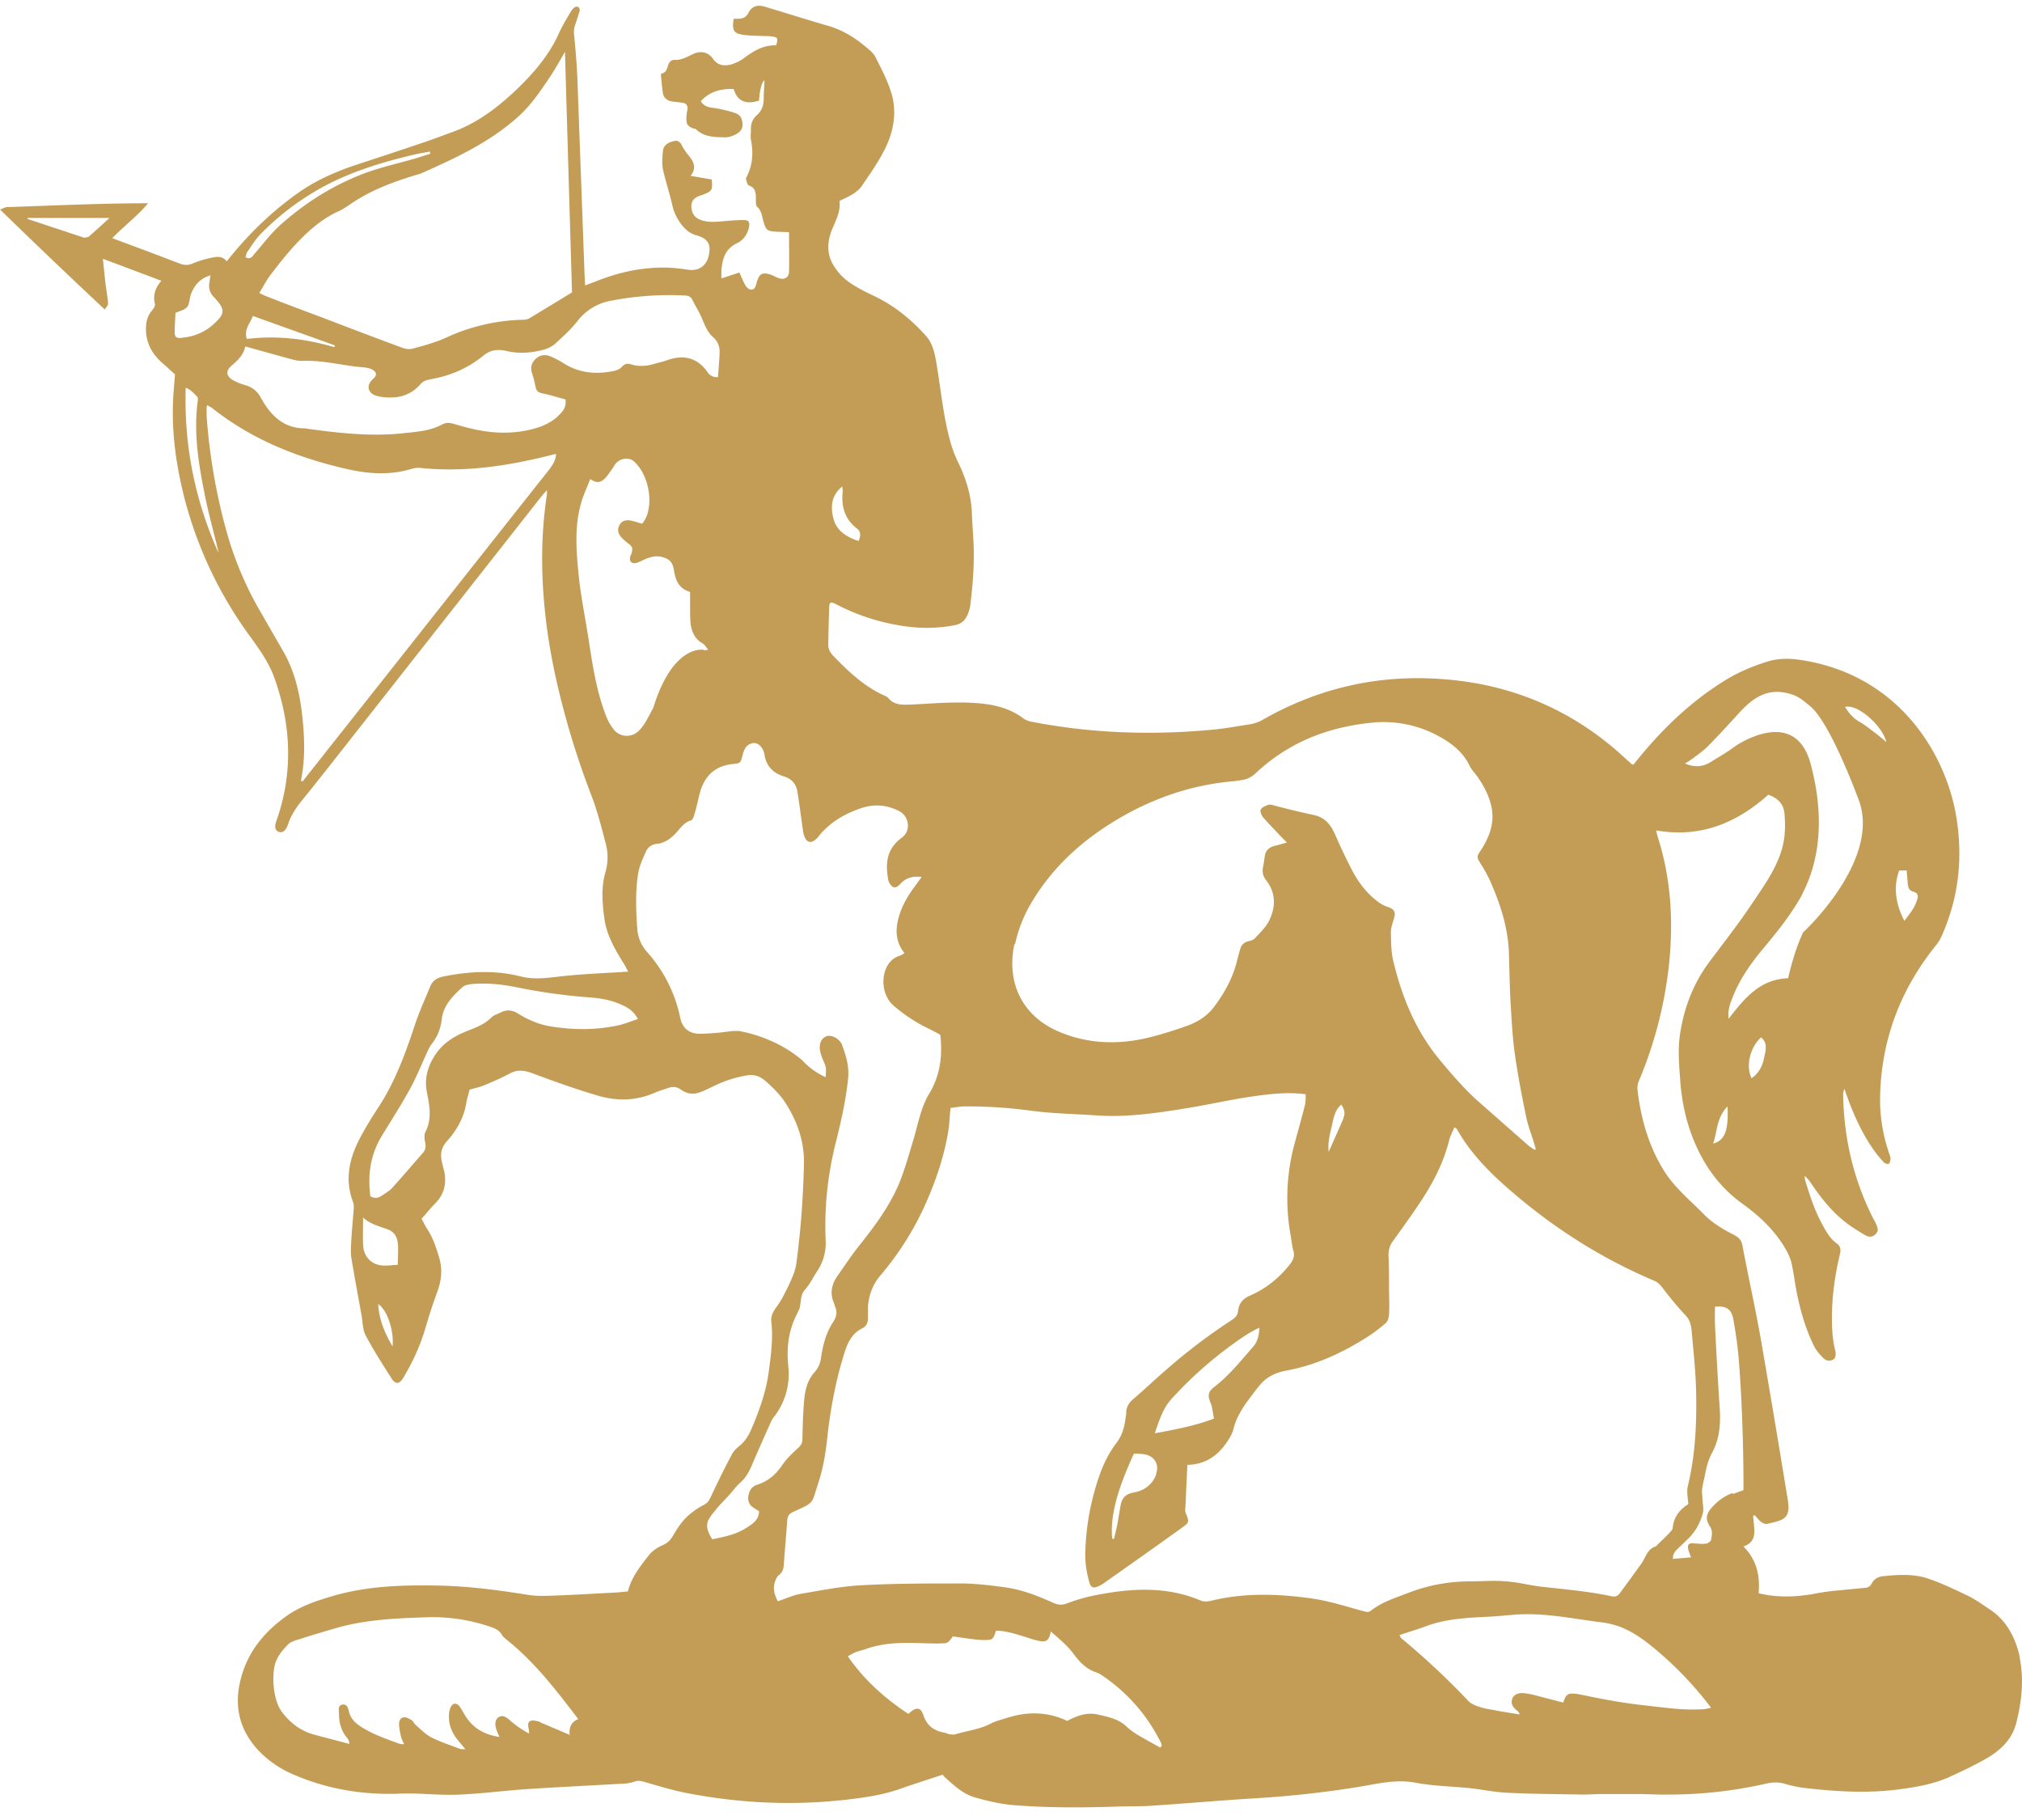 <?xml version="1.0" encoding="utf-8"?>
<svg xmlns="http://www.w3.org/2000/svg" fill="none" viewBox="0 0 110 99">
  <path fill="#C39D56" d="M109.895 90.195c-.242-1.097-.711-2.039-1.677-2.671-.369-.24-.725-.506-1.123-.703-.71-.337-1.42-.689-2.174-.942-.795-.281-1.648-.225-2.486-.14-.27.028-.483.154-.611.393a.407.407 0 0 1-.37.24l-1.747.168a14.34 14.34 0 0 0-1.08.168c-.98.17-1.975.197-2.956-.042.085-.956-.1-1.813-.824-2.544.554-.183.625-.59.583-1.04-.015-.211-.043-.422-.057-.633a.203.203 0 0 0 .085-.028c.057.07.128.14.185.211.142.155.312.295.525.253.896-.21 1.265-.267 1.08-1.363a950.868 950.868 0 0 0-1.477-8.8c-.299-1.658-.668-3.317-.98-4.976-.058-.295-.2-.436-.441-.562-.625-.323-1.208-.66-1.705-1.18-.427-.437-.896-.844-1.308-1.294a6.31 6.31 0 0 1-.767-.956c-.88-1.377-1.307-2.91-1.492-4.512a1.02 1.02 0 0 1 .1-.492 22.48 22.48 0 0 0 1.62-6.297c.241-2.334.113-4.625-.597-6.874a2.867 2.867 0 0 1-.1-.408c2.416.422 4.377-.407 6.096-1.94.511.169.838.506.88 1.012.044.478.044.97-.028 1.448-.227 1.35-1.051 2.432-1.79 3.542-.71 1.055-1.492 2.053-2.26 3.079-.88 1.18-1.392 2.516-1.605 3.964-.128.843-.042 1.687.014 2.53.086 1.11.313 2.193.74 3.233.568 1.378 1.392 2.53 2.628 3.43.91.647 1.734 1.42 2.316 2.39.157.267.299.548.37.857.127.548.184 1.11.298 1.659.199.97.469 1.911.91 2.811.127.267.326.492.54.703a.42.42 0 0 0 .568.028c.085-.07.1-.295.07-.422-.184-.703-.198-1.42-.184-2.15.028-1.055.185-2.08.426-3.107.057-.239.057-.436-.156-.59-.37-.267-.583-.647-.796-1.04-.412-.746-.668-1.547-.923-2.362-.029-.084-.029-.183-.043-.281.142.112.242.239.327.365.497.731 1.037 1.434 1.705 1.996.355.31.767.563 1.165.802.199.126.426.239.654.014.17-.169.17-.295 0-.647-.014-.042-.043-.084-.071-.126-1.066-2.067-1.606-4.274-1.677-6.593 0-.155-.043-.31.071-.548.057.169.071.239.1.309.383 1.082.852 2.123 1.52 3.064.156.211.327.422.511.619.057.07.214.112.27.084.071-.042.1-.183.1-.28-.014-.156-.085-.296-.128-.45a8.885 8.885 0 0 1-.44-2.868c.056-3.093 1.079-5.848 3.026-8.266.142-.168.256-.365.341-.562.924-2.094 1.151-4.273.767-6.522-.596-3.43-3.154-7.633-8.397-8.448-.611-.099-1.237-.113-1.833.07-.824.253-1.634.59-2.373 1.054-1.833 1.139-3.354 2.6-4.704 4.26-.085.112-.17.21-.255.309l-.114-.056c-.057-.057-.114-.113-.17-.155-2.8-2.657-6.153-4.147-10.004-4.442-3.495-.281-6.792.45-9.847 2.193-.213.126-.454.21-.696.253-.782.126-1.563.267-2.345.323-3.21.281-6.422.155-9.59-.464a1.155 1.155 0 0 1-.385-.154c-.966-.745-2.117-.858-3.282-.886-.966-.014-1.932.07-2.884.113-.44.014-.881.042-1.208-.352-.071-.084-.185-.126-.284-.168-1.08-.507-1.919-1.308-2.729-2.151-.156-.169-.255-.352-.255-.59.014-.703.028-1.406.056-2.11 0-.055.029-.111.043-.154.043-.014.057-.028.071-.028.057.014.128.028.185.056a11.474 11.474 0 0 0 3.723 1.223c.923.14 1.847.14 2.785-.042.455-.084.64-.337.767-.703.043-.126.085-.267.1-.407.142-1.153.227-2.306.17-3.458-.028-.52-.071-1.026-.085-1.546-.043-.956-.313-1.842-.725-2.7a6.64 6.64 0 0 1-.398-.997c-.454-1.533-.568-3.135-.852-4.695-.086-.45-.213-.886-.526-1.237-.796-.886-1.705-1.63-2.785-2.15-.469-.226-.938-.45-1.364-.746a3.078 3.078 0 0 1-.838-.871c-.427-.647-.398-1.364-.1-2.067.213-.492.455-.97.384-1.504.483-.239.952-.421 1.236-.843.426-.633.88-1.265 1.222-1.954.483-.956.682-2.01.37-3.05-.2-.675-.54-1.322-.867-1.968-.1-.211-.313-.394-.512-.548-.625-.535-1.321-.956-2.131-1.181C43.85 1.06 42.727.696 41.59.359c-.37-.113-.697-.028-.881.351-.114.225-.299.31-.54.31h-.256c-.1.646 0 .815.597.885.355.042.724.042 1.08.056.142 0 .284 0 .426.028.298.042.313.085.213.478-.682-.028-1.222.295-1.748.689a2.233 2.233 0 0 1-.71.351c-.384.099-.739.057-.995-.323-.241-.351-.668-.436-1.051-.253-.341.155-.668.365-1.066.323-.043 0-.085.028-.128.042-.284.155-.142.633-.54.703-.028 0-.042.113-.028.183.028.295.057.59.1.886.042.253.227.407.482.45.185.028.37.042.569.07.213.028.312.14.284.351-.029.169-.057.337-.057.506 0 .31.057.408.355.534.057.028.142.014.17.057.456.435 1.038.421 1.592.435.17 0 .341-.056.497-.126.242-.113.441-.267.441-.563 0-.309-.128-.562-.44-.646a6.734 6.734 0 0 0-1.052-.253c-.298-.042-.583-.056-.781-.38.497-.534 1.108-.688 1.79-.66.199.66.654.857 1.378.632.048-.628.147-.998.299-1.11-.015.351-.043.674-.043.998 0 .365-.1.66-.384.913-.241.211-.327.492-.312.802 0 .168-.029.351 0 .52.142.703.1 1.363-.228 2.01-.014.042-.056.098-.042.126.042.127.07.324.156.352.37.126.384.407.384.717 0 .154-.014.365.07.45.257.224.257.52.342.8.142.465.199.52.682.549.227.014.454.014.71.028 0 .745.014 1.434 0 2.123 0 .351-.256.492-.596.365-.114-.042-.228-.112-.341-.155-.498-.182-.683-.098-.825.408a.198.198 0 0 1-.028.084c-.029.17-.114.324-.299.296-.113-.014-.241-.14-.298-.253-.114-.197-.199-.422-.313-.675l-.98.323v-.436c.057-.632.199-1.18.867-1.49.34-.168.568-.492.64-.9.042-.252-.03-.35-.3-.35-.34 0-.695.027-1.036.056-.455.042-.924.098-1.35-.085-.313-.126-.44-.38-.455-.717 0-.323.185-.478.455-.576.085-.028.184-.056.27-.098.398-.155.44-.253.383-.788-.355-.056-.739-.126-1.15-.196.355-.45.156-.802-.143-1.153a2.792 2.792 0 0 1-.355-.548c-.1-.183-.242-.24-.44-.183-.299.07-.54.225-.569.548-.028.324-.057.661 0 .97.142.647.355 1.265.497 1.898.086.407.256.773.498 1.096.213.281.469.506.824.605.611.168.81.464.682 1.068-.114.604-.568.9-1.15.801-.37-.056-.754-.098-1.138-.112-1.35-.028-2.628.253-3.879.759-.17.07-.34.126-.568.21 0-.252-.029-.45-.029-.646l-.383-10.458c-.029-.843-.1-1.687-.185-2.53a1.142 1.142 0 0 1 .043-.492c.1-.281.184-.562.27-.844 0-.056-.043-.154-.1-.182-.057-.028-.156 0-.213.042-.085.07-.142.169-.199.253-.213.365-.44.73-.61 1.11-.498 1.125-1.265 2.053-2.132 2.91-1.08 1.054-2.245 1.982-3.695 2.502-.554.197-1.094.408-1.648.59-1.236.422-2.487.83-3.723 1.237-1.023.352-2.003.788-2.884 1.392-1.52 1.054-2.842 2.333-4.007 3.81-.2-.282-.498-.268-.768-.211-.37.07-.739.182-1.08.323-.255.112-.468.098-.724 0-1.094-.422-2.188-.83-3.283-1.237a16.865 16.865 0 0 1-.369-.14c.654-.675 1.364-1.196 1.947-1.898-2.572 0-5.116.126-7.673.21-.1 0-.2.07-.384.127a404.329 404.329 0 0 0 5.698 5.44c.185-.239.199-.267.17-.492-.042-.337-.099-.675-.142-1.026l-.128-1.237c1.095.408 2.132.801 3.183 1.195-.326.365-.469.773-.355 1.25.029.113-.07.268-.156.366-.228.267-.313.563-.327.9-.028.773.27 1.391.838 1.912.256.224.512.463.74.66-.043.59-.1 1.139-.114 1.687-.043 1.687.198 3.331.61 4.976a22.067 22.067 0 0 0 3.596 7.605c.511.703 1.037 1.448 1.321 2.263.91 2.544 1.023 5.144.114 7.731-.128.351-.086.534.1.618.212.085.397-.028.525-.407.17-.52.469-.942.81-1.364.44-.534.867-1.082 1.293-1.616l11.651-14.816c.086-.112.185-.21.327-.38v.24c-.312 2.038-.327 4.09-.128 6.128.185 1.982.583 3.922 1.109 5.848.412 1.532.91 3.022 1.477 4.498.313.83.526 1.7.754 2.558a2.897 2.897 0 0 1-.029 1.518c-.241.83-.17 1.673-.057 2.517.128.955.625 1.756 1.123 2.558.057.098.1.197.17.337-.156 0-.255 0-.34.014-1.123.07-2.246.113-3.354.24-.725.084-1.435.182-2.146 0-1.392-.352-2.785-.282-4.191 0-.341.07-.597.21-.725.52-.284.688-.597 1.377-.838 2.094-.512 1.546-1.066 3.078-1.961 4.456-.37.562-.725 1.138-1.038 1.729-.568 1.096-.838 2.22-.383 3.444.057.14.057.309.042.463-.042.563-.1 1.125-.128 1.687-.014.295-.042.605 0 .886.171 1.054.37 2.094.555 3.134.07.38.056.816.241 1.139.427.801.924 1.574 1.407 2.333.199.31.412.296.611-.028.526-.871.952-1.799 1.236-2.783.185-.647.398-1.28.625-1.912.228-.604.299-1.209.114-1.841-.17-.576-.355-1.139-.696-1.645-.114-.183-.2-.38-.27-.492.256-.295.469-.548.696-.787.497-.478.668-1.04.554-1.715-.042-.197-.1-.393-.142-.59-.1-.422-.043-.773.27-1.125.526-.59.924-1.265 1.052-2.066.042-.253.127-.506.184-.745.299-.084.583-.14.839-.253.469-.197.923-.394 1.364-.633.426-.224.796-.154 1.222 0 1.165.436 2.344.858 3.538 1.21 1.037.309 2.089.294 3.112-.155.227-.099.483-.169.71-.253.256-.085.483-.085.71.084.256.183.555.267.853.197.256-.056.498-.183.74-.295.639-.324 1.292-.563 2.003-.675.412-.07.71.056.994.295.47.408.895.843 1.208 1.378.583.97.924 1.996.895 3.162-.042 1.8-.17 3.599-.412 5.384-.028.21-.085.422-.17.633-.142.365-.313.716-.498 1.068a4.099 4.099 0 0 1-.412.675c-.17.239-.312.478-.284.773.1.857 0 1.715-.114 2.572-.127 1.11-.483 2.165-.923 3.19-.157.38-.341.732-.668.999-.17.14-.341.295-.44.492-.413.773-.796 1.56-1.166 2.347-.085.183-.17.296-.355.394a3.846 3.846 0 0 0-.71.464c-.413.323-.71.759-.967 1.209-.142.239-.298.407-.568.52-.284.126-.568.31-.753.548-.455.59-.938 1.18-1.137 1.968-.199.014-.412.042-.61.056-1.123.056-2.246.127-3.368.169-.484.014-.98.042-1.464-.042-1.69-.267-3.382-.492-5.087-.506-1.876-.029-3.723.042-5.542.576-.866.253-1.705.534-2.458 1.054-1.264.886-2.174 2.01-2.543 3.5-.384 1.532-.014 2.882 1.136 4.006.54.52 1.166.914 1.862 1.195 1.861.787 3.822 1.083 5.84.984h.611c.838.028 1.677.099 2.515.056 1.194-.056 2.387-.21 3.595-.295 1.733-.112 3.467-.197 5.215-.295.213 0 .44-.042.653-.112.185-.07.327-.043.498 0 .724.21 1.45.435 2.202.59 2.956.59 5.925.73 8.924.38.952-.113 1.918-.254 2.827-.577.753-.267 1.52-.506 2.316-.773.043.056.114.14.2.21.468.423.951.858 1.562 1.027.64.183 1.293.337 1.947.408 1.99.168 3.979.154 5.968.084.583-.014 1.165 0 1.748-.042 1.89-.127 3.78-.295 5.683-.408a56.425 56.425 0 0 0 5.556-.618c1.01-.169 1.99-.422 3.055-.225.966.183 1.947.197 2.927.295.697.07 1.379.225 2.075.253 1.364.07 2.714.07 4.078.099.37 0 .725-.029 1.094-.029h1.947c.554 0 1.108.043 1.662.029 1.776 0 3.538-.197 5.272-.59.355-.085.71-.1 1.08.013a5.95 5.95 0 0 0 1.108.225c1.72.197 3.439.295 5.158.056.938-.126 1.876-.295 2.742-.703.64-.295 1.294-.604 1.905-.955.781-.45 1.42-1.04 1.648-1.968.298-1.195.426-2.39.156-3.627l.043.127ZM93.199 62.208c.227-.675.184-1.42.781-2.024.057 1.321-.142 1.841-.781 2.024Zm2.813-4.906c-.07.534-.241 1.012-.724 1.35-.327-.661-.086-1.673.511-2.221.327.239.27.562.227.885l-.014-.014Zm7.304-9.952h.412c.014.253.043.478.057.717.014.197.071.38.298.436.256.056.284.239.213.435-.057.183-.142.38-.256.548-.127.197-.269.38-.44.605-.497-.956-.597-1.884-.284-2.727v-.014Zm-.696-6.986c-.27-.225-.498-.422-.754-.605-.241-.182-.468-.365-.724-.506-.341-.197-.569-.478-.768-.8.725-.17 2.047 1.067 2.246 1.91Zm-10.615.956c.327-.253.668-.478.952-.773.554-.563 1.08-1.14 1.606-1.715.895-.998 1.733-1.476 3.012-1.026.341.126.64.393.91.618.497.394 1.392 1.813 2.628 5.074 1.222 3.233-2.856 7.07-3.026 7.226-.355.773-.611 1.616-.81 2.488-1.549.056-2.373 1.096-3.24 2.206-.057-.492.1-.857.242-1.222.383-.956.966-1.786 1.62-2.573.696-.83 1.378-1.673 1.932-2.6.1-.155.185-.31.256-.478.057-.099.1-.211.156-.324 1.094-2.445.71-5.074.213-6.831-.938-2.994-4.078-.787-4.078-.787-.44.337-.838.548-1.307.843-.412.267-.881.31-1.407.085.142-.085.242-.141.341-.225v.014Zm-46.18-14.872c0 .14.028.239.014.337-.07.773.114 1.448.767 1.954.214.155.242.393.1.689-.654-.211-1.18-.563-1.35-1.167-.17-.604-.185-1.28.469-1.8v-.013ZM4.817 12.883s-.185.056-.256.042c-1.023-.337-2.032-.675-3.055-1.012 0 0 0-.028-.014-.056h4.462c-.427.394-.782.717-1.137 1.026Zm26.145 81.472c-.568-.239-1.023-.435-1.492-.632-.057-.028-.114-.07-.17-.085-.143-.028-.313-.084-.44-.028-.171.07-.129.253-.1.422.014.056.014.127.028.267a5.322 5.322 0 0 1-.995-.675c-.312-.295-.511-.337-.696-.196-.17.14-.199.393-.057.745.029.084.071.168.128.309-.852-.127-1.478-.506-1.89-1.21-.1-.154-.184-.336-.298-.477-.156-.183-.355-.155-.455.056a.99.99 0 0 0-.1.45c-.028.478.143.9.413 1.265.142.183.298.366.483.59-.142-.014-.242 0-.341-.042-.512-.196-1.037-.365-1.535-.618-.312-.169-.568-.436-.838-.675-.085-.07-.128-.197-.213-.253-.128-.07-.284-.168-.412-.154-.2.014-.284.21-.27.393 0 .211.057.436.1.647.028.126.099.253.17.421-.128 0-.2 0-.27-.028-.753-.28-1.52-.534-2.188-.998-.256-.183-.44-.393-.526-.689-.057-.196-.085-.492-.384-.435-.256.056-.17.337-.17.52 0 .492.128.928.454 1.307.057.07.1.155.1.31-.625-.17-1.236-.324-1.862-.493-.696-.182-1.25-.562-1.705-1.124-.241-.281-.37-.605-.454-.97a4.186 4.186 0 0 1-.057-1.574c.1-.535.412-.914.767-1.265.17-.17.483-.225.725-.31.61-.197 1.236-.38 1.861-.562 1.592-.464 3.24-.534 4.874-.59a9.682 9.682 0 0 1 3.41.477c.313.099.597.197.768.507.07.112.198.196.312.295 1.492 1.209 2.643 2.713 3.822 4.259-.355.14-.511.408-.468.857l-.029-.014ZM55.217 51.37a7.63 7.63 0 0 1 .967-2.39c1.165-1.911 2.785-3.345 4.703-4.47 1.904-1.11 3.95-1.813 6.167-2.01.17-.014.34-.042.511-.07.284-.042.512-.154.74-.365 1.775-1.673 3.92-2.517 6.336-2.755a6.228 6.228 0 0 1 3.695.773c.682.38 1.279.857 1.62 1.588.085.169.213.31.326.45.398.534.711 1.11.853 1.757.185.843-.085 1.602-.54 2.32-.284.421-.27.421 0 .857.228.365.426.73.583 1.124.497 1.167.867 2.376.91 3.67.028.955.042 1.91.099 2.853.056.885.099 1.785.227 2.656.156 1.11.37 2.221.597 3.318.085.463.255.9.398 1.35.042.154.099.322.142.477l-.071.042c-.128-.084-.256-.169-.37-.267-.867-.759-1.72-1.518-2.586-2.277-.81-.703-1.506-1.518-2.188-2.334-1.307-1.574-2.06-3.401-2.53-5.355-.127-.506-.127-1.054-.141-1.588 0-.24.085-.492.156-.717.128-.394.042-.563-.37-.69a1.805 1.805 0 0 1-.37-.182c-.653-.45-1.122-1.054-1.491-1.729a32.205 32.205 0 0 1-.952-1.996c-.242-.548-.554-.956-1.194-1.082a53.866 53.866 0 0 1-2.16-.52c-.085-.028-.198-.057-.284-.029-.156.057-.34.127-.412.254-.057.084.029.295.114.407.284.338.597.647.895.97.114.127.242.24.412.422-.27.07-.483.14-.682.183-.312.084-.483.267-.526.59-.028.197-.056.408-.099.604-.043.253.014.45.17.661.54.689.54 1.462.171 2.207-.17.351-.483.647-.767.956-.086.098-.242.14-.37.169a.552.552 0 0 0-.426.393c-.071.225-.128.45-.185.675-.227.927-.682 1.743-1.25 2.502-.384.52-.938.843-1.535 1.054-.767.267-1.563.52-2.359.689-1.563.323-3.126.225-4.603-.422-1.933-.843-2.814-2.643-2.36-4.751l.03.028Zm17.876 9.446c-.256.605-.526 1.195-.81 1.842-.057-.492.056-.928.156-1.35.1-.422.142-.885.526-1.223.184.253.227.492.113.731h.015ZM28.063 6.46c.725-.618 1.265-1.391 1.79-2.179.3-.435.555-.9.882-1.461.128 4.441.256 8.77.383 13.086-.781.478-1.548.942-2.316 1.406-.113.07-.27.084-.412.084a10.465 10.465 0 0 0-4.12.97c-.583.267-1.223.436-1.848.605-.17.042-.412 0-.582-.07a370.779 370.779 0 0 1-4.206-1.59c-1.052-.393-2.103-.786-3.14-1.194a3.03 3.03 0 0 1-.384-.183c.213-.351.383-.688.597-.97.44-.576.88-1.138 1.378-1.672.668-.717 1.392-1.364 2.302-1.786.256-.112.497-.28.724-.435 1.08-.731 2.288-1.181 3.539-1.56.085-.029.184-.043.27-.085 1.818-.801 3.623-1.644 5.143-2.966Zm-9.847 12.328s-.014.07-.028.098c-1.563-.464-3.14-.646-4.76-.45-.17-.534.184-.829.327-1.25 1.52.548 2.984 1.068 4.461 1.602Zm-4.76-5.089c.228-.323.427-.66.697-.941a14.313 14.313 0 0 1 2.799-2.235c1.762-1.083 3.694-1.673 5.683-2.137.256-.056.512-.098.753-.14 0 .042.015.084.029.112-.242.084-.497.154-.739.239-.924.267-1.876.478-2.77.801-1.748.647-3.312 1.63-4.69 2.868-.511.463-.923 1.026-1.378 1.546-.114.14-.213.323-.483.182.028-.098.042-.21.1-.295ZM9.918 18.38c-.355.028-.426-.042-.412-.393 0-.324.028-.647.043-.97.227-.099.497-.155.625-.31.142-.168.128-.45.199-.66.184-.506.483-.9 1.08-1.069-.029.155-.043.268-.057.366-.057.295 0 .562.213.787.043.042.085.099.128.14.497.563.497.788-.043 1.294a2.836 2.836 0 0 1-1.776.801v.014Zm.185 2.713c.284.099.44.31.61.464.058.042.058.169.043.267-.241 1.8.072 3.556.427 5.3.184.885.426 1.756.64 2.642.028.098.042.197.056.295-1.265-2.84-1.876-5.805-1.776-8.968Zm19.836 4.372c-4.078 5.145-8.142 10.303-12.22 15.448-.412.534-.838 1.054-1.25 1.588l-.1-.028c.256-1.223.199-2.46.057-3.683-.142-1.166-.412-2.305-1.009-3.345l-1.407-2.446a18.604 18.604 0 0 1-1.705-4.16 31.904 31.904 0 0 1-1.065-6.228v-.38c0-.041 0-.084.028-.196.142.084.256.14.355.225 2.188 1.715 4.732 2.699 7.418 3.29 1.108.238 2.23.294 3.339-.043.142-.042.312-.07.469-.056 2.4.253 4.731-.099 7.047-.675.086-.028.185-.042.27-.07h.086c-.015.28-.142.52-.313.745v.014Zm-.98-5.103c.07.183.113.394.156.59.07.352.142.394.483.465.398.084.782.21 1.165.309.057.407-.128.632-.34.843-.313.323-.711.534-1.123.675-1.052.337-2.118.365-3.183.169-.498-.085-.98-.225-1.464-.366-.227-.056-.398-.07-.625.056-.611.323-1.293.38-1.975.45-1.776.21-3.538.014-5.286-.225-.057 0-.128-.028-.185-.028-1.18 0-1.875-.73-2.387-1.659a1.348 1.348 0 0 0-.838-.688 3.002 3.002 0 0 1-.696-.282c-.37-.225-.384-.506-.057-.787.327-.28.64-.562.739-1.04.852.239 1.662.464 2.486.689.2.056.398.098.597.098.995-.042 1.947.183 2.913.31.241.028.469.028.696.084.142.028.313.112.384.225.1.14-.029.28-.157.393-.355.338-.255.76.256.9.341.084.725.098 1.08.056.498-.07.938-.31 1.265-.689.156-.182.327-.238.554-.28 1.066-.184 2.032-.591 2.87-1.28.412-.337.81-.365 1.293-.253.654.155 1.322.099 1.975-.07.228-.056.455-.169.626-.31.426-.393.866-.787 1.222-1.236a2.944 2.944 0 0 1 1.847-1.125 16.63 16.63 0 0 1 4.007-.281c.199 0 .327.07.412.239.156.323.355.632.497.956.17.407.313.801.668 1.11.227.197.327.506.313.816-.015.435-.057.871-.086 1.32a.604.604 0 0 1-.582-.294c-.554-.773-1.293-.942-2.174-.633-.228.084-.455.127-.682.197-.412.126-.839.169-1.265.042-.213-.07-.37-.056-.54.14-.113.127-.327.197-.497.226-.952.182-1.862.084-2.686-.45a4.847 4.847 0 0 0-.71-.366c-.284-.112-.569-.07-.796.155-.242.239-.284.506-.17.815v.014Zm4.419 19.3a2.638 2.638 0 0 1-.412-.731c-.512-1.321-.725-2.713-.938-4.105-.17-1.11-.398-2.22-.526-3.33-.142-1.393-.284-2.812.128-4.19.114-.393.298-.787.483-1.25.412.308.668.126.881-.127.17-.211.313-.422.455-.647.199-.323.724-.45 1.023-.197.923.802 1.136 2.657.454 3.402-.199-.056-.397-.127-.61-.169-.299-.056-.498.028-.611.24-.128.238-.1.449.113.688.1.098.2.197.313.281.27.197.312.267.227.576-.014.057-.057.113-.071.17-.071.28.085.42.37.337.17-.057.312-.141.483-.211.284-.113.568-.183.88-.099.413.113.569.281.64.703.085.52.242 1.012.881 1.195v.745c0 .267 0 .534.014.801.029.52.185.984.682 1.265.1.056.157.169.299.338-.1 0-.17.028-.256.028l.014-.028s-1.677-.352-2.756 3.162c-.114.197-.214.408-.327.605-.114.21-.242.407-.398.576-.398.45-1.052.45-1.435-.014v-.014ZM20.575 70.937c.469.295.867 1.406.782 2.305-.44-.745-.74-1.49-.782-2.305Zm1.052-2.137c-.256.014-.44.043-.626.043-.724.028-1.222-.422-1.25-1.153-.014-.464 0-.928 0-1.462.412.38.91.478 1.378.66.327.127.483.422.512.732.042.38 0 .773 0 1.166l-.014.014Zm12.149-13.058c-1.25.295-2.516.295-3.766.098-.668-.098-1.279-.365-1.847-.717-.327-.197-.611-.21-.938-.042-.17.084-.37.14-.497.267-.412.422-.952.577-1.478.801-.597.253-1.137.605-1.52 1.153-.441.633-.654 1.321-.512 2.08.142.731.298 1.462-.071 2.18-.085.168-.057.407-.014.59.042.224.014.407-.128.562-.554.632-1.108 1.279-1.677 1.912-.156.168-.37.28-.568.421-.185.127-.37.155-.611.028-.157-1.166 0-2.277.64-3.317.525-.858 1.065-1.7 1.548-2.586.341-.633.611-1.308.91-1.954.07-.155.142-.31.255-.45.299-.38.47-.83.526-1.293.085-.788.597-1.294 1.137-1.785.142-.127.412-.155.625-.17.781-.055 1.549.029 2.316.183 1.307.268 2.614.45 3.936.549.597.042 1.194.14 1.748.393.37.155.696.366.91.787-.314.099-.598.225-.896.296l-.029.014Zm7.275 26.314c.085.042.156.098.241.14 0 .324-.156.535-.398.717-.61.436-.994.59-2.145.816-.498-.788-.27-1.04.199-1.617.199-.253.44-.478.667-.731.228-.239.413-.52.654-.73.256-.226.426-.493.569-.802.355-.83.724-1.659 1.094-2.488.056-.14.156-.267.255-.394.569-.801.796-1.7.697-2.656-.1-.956 0-1.87.426-2.742.043-.07.057-.154.1-.21.227-.366.056-.844.383-1.21.284-.308.455-.702.696-1.053a2.747 2.747 0 0 0 .427-1.66c-.071-1.728.1-3.429.511-5.116.298-1.195.583-2.403.71-3.64.072-.675-.113-1.266-.34-1.87 0-.028-.029-.056-.043-.084-.199-.295-.568-.45-.81-.352-.27.113-.398.408-.327.801.029.155.086.31.142.45.185.422.2.422.157.97a4.39 4.39 0 0 1-.796-.478l-.028-.028a3.015 3.015 0 0 1-.441-.407c-1.52-1.308-3.368-1.589-3.495-1.603-.171 0-.327 0-.498.028-.511.07-1.037.113-1.549.127-.61 0-.98-.281-1.108-.886a7.645 7.645 0 0 0-1.805-3.57 2.077 2.077 0 0 1-.525-1.237c-.071-.998-.114-2.01.042-2.994.057-.408.242-.801.412-1.195.114-.253.313-.422.611-.45.413-.042.725-.267 1.01-.562.255-.267.454-.605.852-.717.1-.028.17-.281.213-.436.114-.393.185-.787.298-1.18.27-.858.853-1.364 1.776-1.448.413-.043.398-.057.512-.478.043-.183.128-.408.256-.52.355-.267.682-.141.867.253.028.07.056.14.07.224.086.633.47 1.013 1.052 1.195.426.127.668.408.739.83.1.632.185 1.265.27 1.897.028.169.043.352.1.506.127.38.383.436.667.155.057-.056.114-.113.157-.183.625-.745 1.435-1.209 2.358-1.504.682-.21 1.35-.14 1.975.183.555.281.668 1.068.157 1.448-.839.604-.91 1.405-.74 2.305.03.14.129.295.242.366.157.084.299-.029.412-.155.299-.323.654-.436 1.166-.38-.157.211-.285.394-.412.563-.356.477-.654.998-.825 1.574-.213.717-.199 1.392.299 2.01-.1.056-.17.113-.256.14-1.037.296-1.194 1.969-.341 2.714a8.94 8.94 0 0 0 1.847 1.223c.242.112.47.238.697.365.127 1.139 0 2.193-.597 3.19-.47.774-.611 1.674-.867 2.517s-.483 1.687-.824 2.488c-.512 1.167-1.265 2.193-2.06 3.19-.455.563-.853 1.168-1.265 1.758-.299.436-.398.914-.185 1.42.029.056.043.126.057.182.142.31.114.563-.085.872-.398.59-.569 1.293-.668 1.982-.043.281-.142.52-.341.745-.47.52-.554 1.18-.597 1.841-.043.605-.057 1.223-.071 1.828 0 .225-.114.365-.284.506-.299.28-.597.562-.824.9-.341.505-.768.87-1.35 1.054-.313.098-.44.337-.483.632-.043.295.085.52.355.66h-.014Zm22.067 13.002c-.412-.225-.824-.45-1.222-.689a3.597 3.597 0 0 1-.64-.478c-.44-.407-1.009-.506-1.548-.632-.583-.127-1.123.07-1.649.351-1.094-.52-2.216-.52-3.353-.14-.27.084-.554.154-.796.28-.61.324-1.293.394-1.947.591-.085.028-.184 0-.284 0-.1-.014-.184-.07-.27-.084-.582-.099-.98-.366-1.18-.97-.141-.436-.411-.45-.81-.056-1.278-.844-2.4-1.842-3.296-3.135.17-.098.299-.169.427-.225.184-.07.398-.112.582-.182 1.08-.38 2.203-.338 3.325-.296.256 0 .512.014.753 0 .341 0 .384-.042.626-.38.326.043.667.1 1.008.141.242.029.47.057.71.057.441 0 .484-.028.626-.507.483 0 .952.141 1.421.282.313.098.625.21.952.28.384.071.526-.055.611-.52.455.394.881.746 1.222 1.196.341.463.725.871 1.293 1.04.071.028.142.07.213.112a9.41 9.41 0 0 1 3.282 3.74c.015.041.015.084.029.126-.029.028-.043.056-.071.084l-.014.014Zm11.04-7.422c-.895-.239-1.79-.534-2.714-.674-1.847-.267-3.722-.338-5.556.112-.17.042-.383.056-.54 0-1.946-.83-3.921-.675-5.925-.267a9.536 9.536 0 0 0-1.406.422.883.883 0 0 1-.683-.028c-.852-.38-1.719-.731-2.657-.858-.81-.112-1.634-.21-2.458-.21-1.79 0-3.58 0-5.357.098-1.094.056-2.188.28-3.282.463-.426.07-.838.267-1.265.408-.17-.323-.298-.689-.142-1.096.043-.127.114-.267.213-.338.2-.154.242-.351.256-.576.057-.801.128-1.588.185-2.39.014-.239.114-.365.327-.463 1.207-.549.98-.422 1.364-1.575.241-.73.383-1.518.469-2.291.17-1.617.454-3.19.938-4.737.17-.548.397-1.097.98-1.378.227-.112.327-.323.313-.59v-.605c.056-.618.241-1.166.667-1.672a16.195 16.195 0 0 0 2.53-4.049c.54-1.237.966-2.516 1.179-3.851.057-.38.071-.773.114-1.223.255-.028.468-.07.682-.084a25.67 25.67 0 0 1 3.737.239c1.18.154 2.358.168 3.552.253 1.677.112 3.31-.14 4.96-.408 1.122-.183 2.23-.436 3.353-.605.98-.14 1.975-.28 3.04-.14 0 .197 0 .408-.042.59-.185.745-.398 1.476-.597 2.221a11.34 11.34 0 0 0-.185 4.836c.057.295.071.59.156.871.086.31-.028.535-.213.76-.582.73-1.278 1.293-2.145 1.672-.398.169-.611.436-.654.844-.028.239-.142.35-.327.477a31.396 31.396 0 0 0-3.467 2.615c-.668.576-1.307 1.18-1.975 1.757a.934.934 0 0 0-.313.605c0 .098 0 .182-.028.28-.057.52-.17.999-.511 1.448-.668.872-1.01 1.912-1.28 2.966a13.51 13.51 0 0 0-.411 3.107c0 .52.085 1.026.227 1.518.071.239.185.31.412.225.128-.042.256-.112.37-.197 1.435-1.012 2.856-2.01 4.277-3.036.383-.281.369-.295.184-.773a.413.413 0 0 1-.028-.225c.042-.801.07-1.588.114-2.404.98-.014 1.676-.506 2.188-1.293.128-.197.255-.408.312-.633.213-.885.782-1.56 1.308-2.249l.028-.028c.384-.534.895-.801 1.563-.928 1.549-.28 2.984-.941 4.305-1.77.384-.24.754-.52 1.094-.816.114-.098.157-.295.171-.464.029-.478 0-.97 0-1.462 0-.576 0-1.152-.028-1.743 0-.28.056-.52.213-.745.497-.689.994-1.377 1.463-2.08.71-1.054 1.308-2.179 1.62-3.43.057-.239.185-.45.284-.717.086.056.128.07.142.099.64 1.138 1.507 2.08 2.473 2.952 2.458 2.206 5.186 3.992 8.241 5.285.213.084.341.225.483.407.384.507.796 1.013 1.237 1.476.255.267.312.577.34.9.1 1.139.228 2.277.242 3.416.029 1.672-.057 3.345-.455 4.99-.07.295 0 .618.029.97-.455.28-.796.689-.853 1.307 0 .07-.085.155-.142.225-.227.239-.469.464-.696.689-.028.028-.043.056-.057.07-.497.14-.568.618-.824.97-.37.52-.753 1.04-1.137 1.56-.1.14-.227.24-.44.197-1.25-.267-2.53-.38-3.808-.52-.512-.056-1.023-.183-1.55-.253a8.566 8.566 0 0 0-1.036-.07c-.44 0-.881.028-1.322.028-1.18 0-2.316.21-3.424.646-.697.267-1.407.492-1.99.956-.156.113-.298.042-.44 0l.028.014Zm-8.298-11.33c.1.254.114.535.185.858-1.038.394-2.075.59-3.226.801.256-.73.455-1.377.924-1.883a21.59 21.59 0 0 1 3.95-3.402c.185-.127.37-.225.569-.337.07-.043.142-.07.255-.113-.028.408-.1.76-.355 1.04-.654.745-1.265 1.519-2.06 2.137-.398.31-.412.464-.242.928v-.028Zm-2.955 3.88c-.2.563-.654.9-1.222.998-.47.085-.654.323-.725.717-.057.31-.1.619-.156.928-.057.295-.128.59-.2.885a.264.264 0 0 1-.099-.028c-.128-1.448.455-3.008 1.18-4.61.199 0 .426 0 .625.042.526.112.767.576.582 1.068h.015Zm29.882 12.778c-1.194.098-2.359-.099-3.538-.225-1.109-.127-2.189-.338-3.268-.563-.1-.014-.185-.042-.285-.042-.412-.042-.497.028-.653.478-.44-.112-.867-.225-1.308-.337a5.185 5.185 0 0 0-.781-.169c-.37-.042-.597.07-.682.296-.1.28.042.477.256.646a.35.35 0 0 1 .142.21c-.44-.07-.895-.14-1.336-.224-.298-.056-.597-.098-.88-.197-.2-.07-.427-.154-.57-.309a41.776 41.776 0 0 0-3.651-3.416c-.029-.014-.029-.056-.1-.168.526-.183 1.023-.324 1.507-.507 1.051-.38 2.16-.435 3.268-.492.724-.028 1.45-.14 2.174-.14 1.378 0 2.728.281 4.092.45 1.222.154 2.103.801 2.97 1.532a19.22 19.22 0 0 1 2.941 3.106c-.113.028-.213.057-.298.057v.014Zm1.477-11.752c-.454.155-.838.45-1.15.802-.313.365-.342.632-.086 1.026.157.239.1.478.057.717-.014.084-.17.196-.27.21-.213.029-.44 0-.653-.014-.256-.028-.37.043-.327.281.028.155.1.296.156.479-.327.028-.64.056-.98.084-.015-.225.085-.38.213-.506.199-.197.412-.394.61-.59.399-.38.654-.858.796-1.364.072-.24 0-.52-.014-.773 0-.197-.042-.394-.014-.59.043-.31.128-.605.185-.914.07-.352.17-.69.34-1.012.427-.773.484-1.603.427-2.46-.1-1.518-.185-3.022-.256-4.54-.014-.324 0-.647 0-.97.626-.057.895.14.995.674.142.787.256 1.575.313 2.376.156 2.08.227 4.16.241 6.241v.689c-.227.084-.398.14-.568.21l-.014-.056Z"/>
</svg>